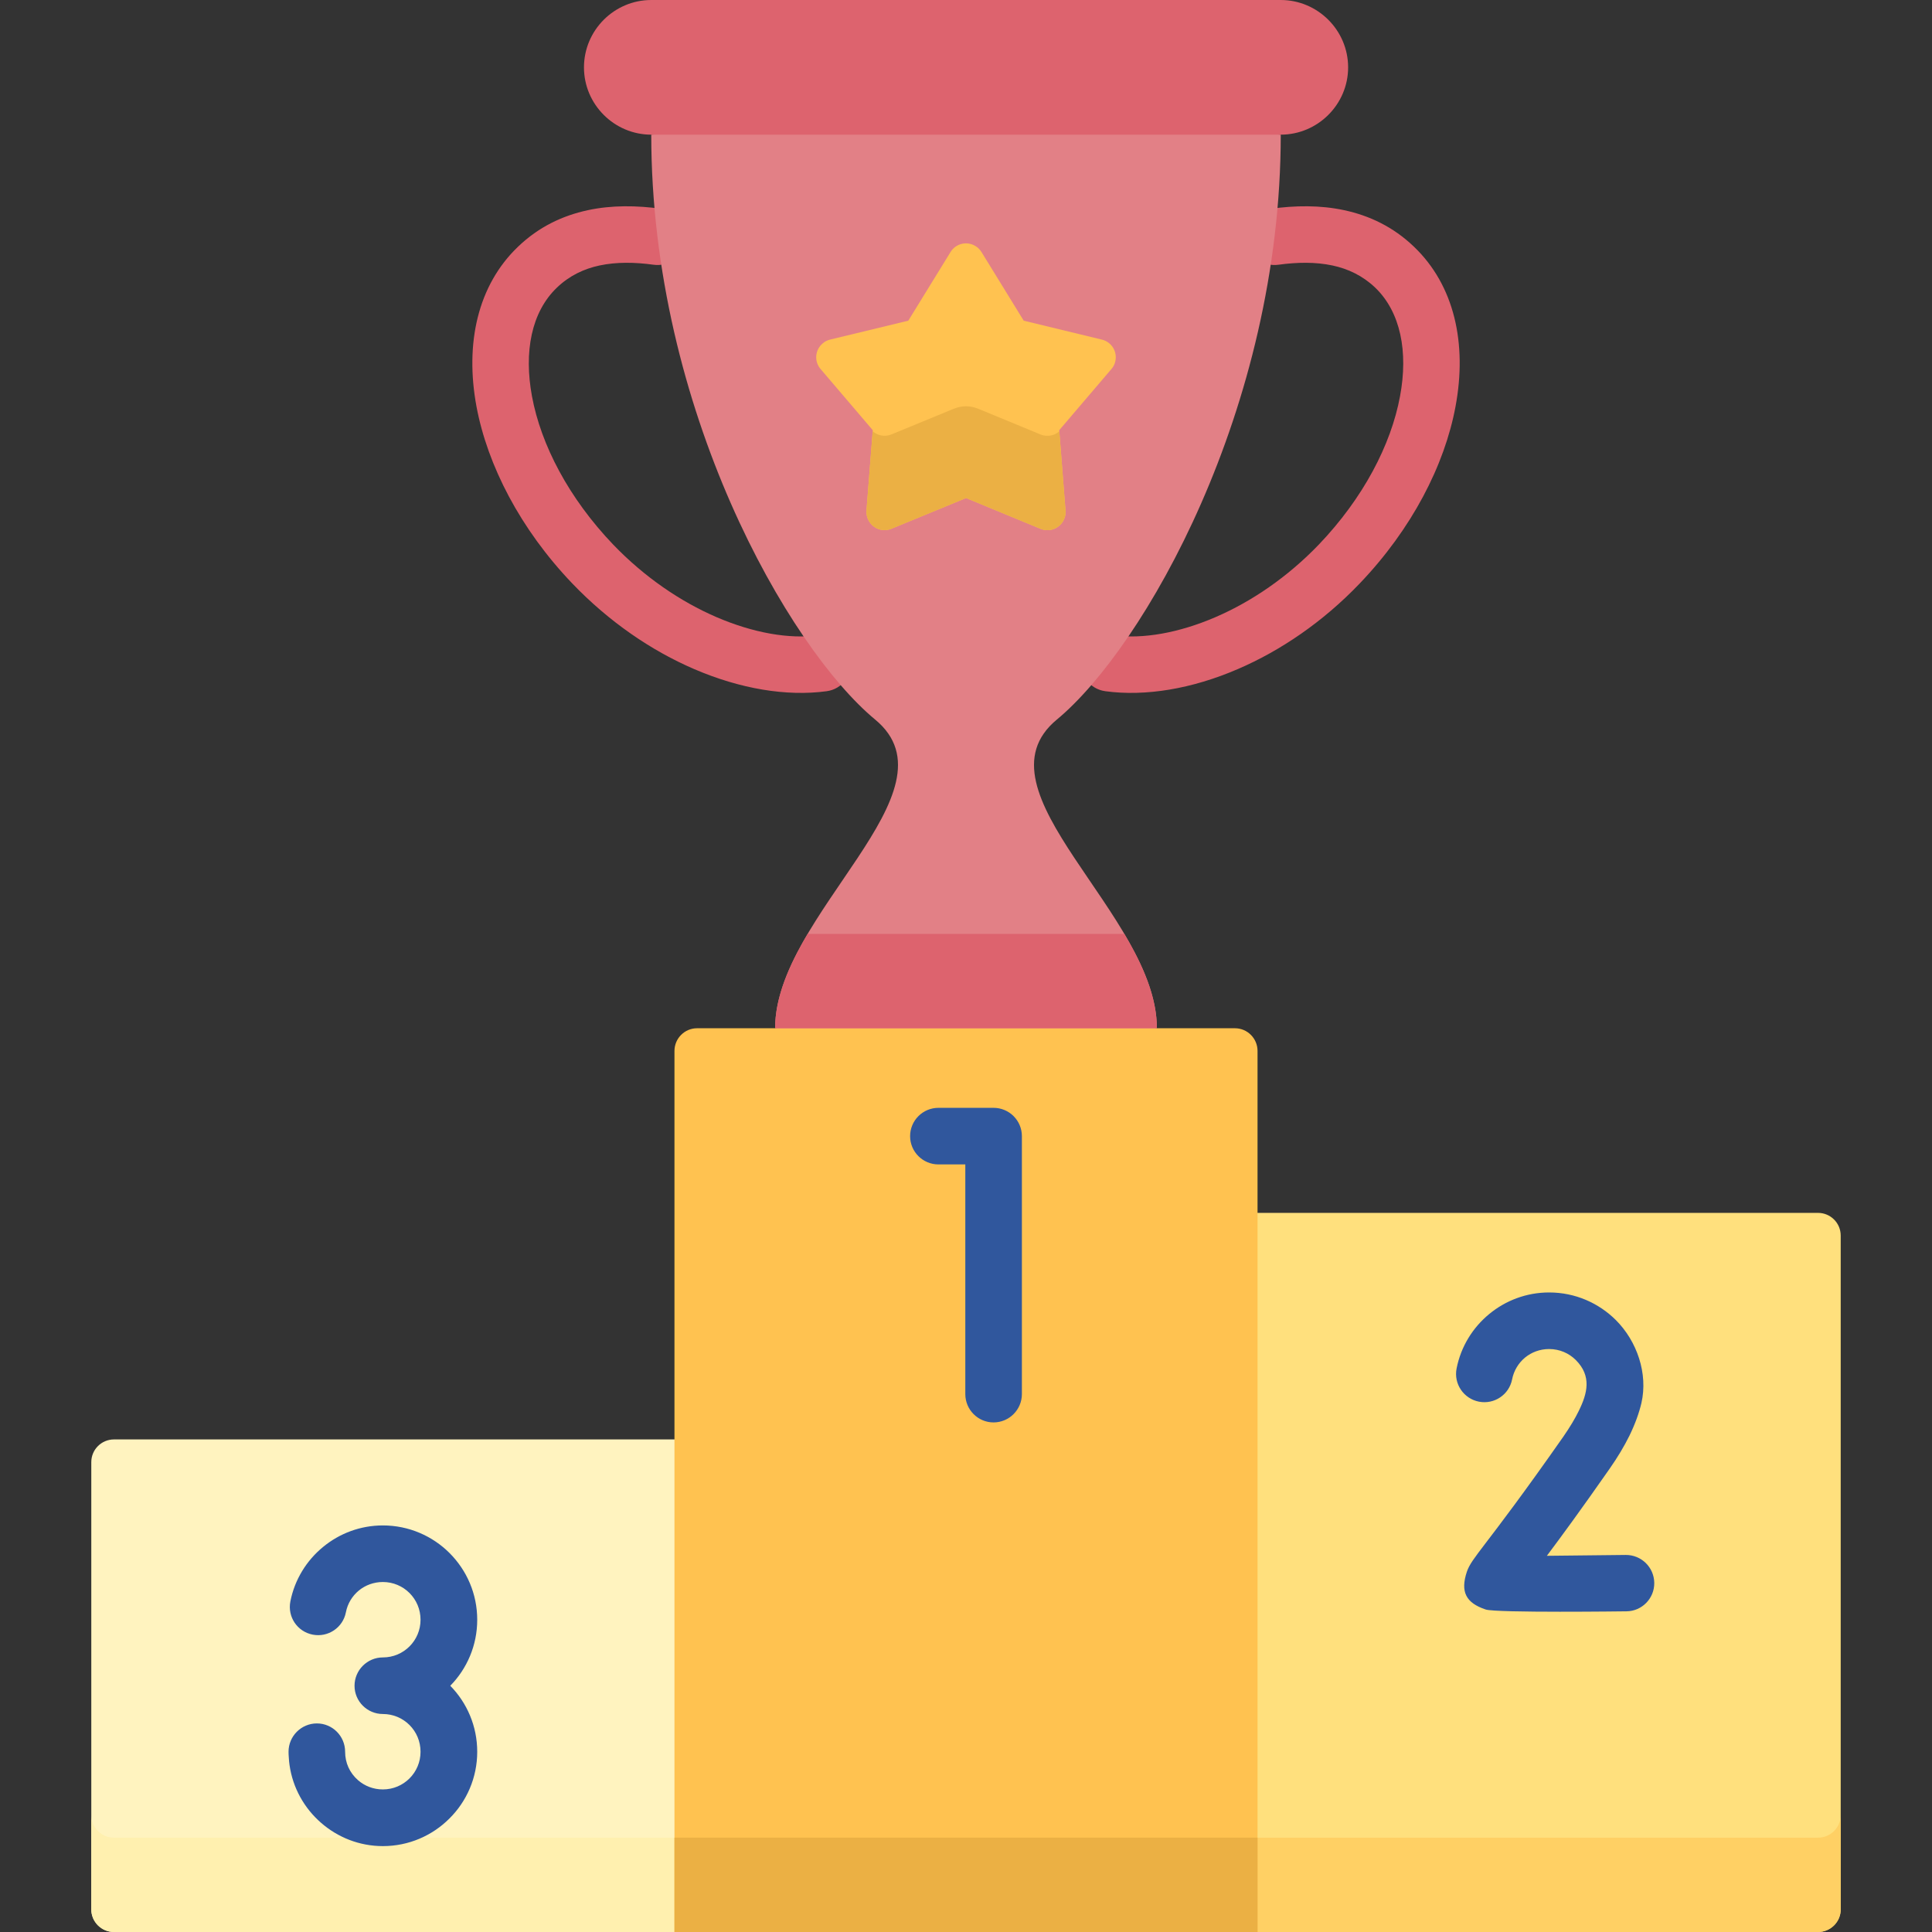 <svg id="Layer_1" enable-background="new 0 0 512 512" height="512" viewBox="0 0 512 512" width="512" xmlns="http://www.w3.org/2000/svg"><rect x="0" y="0" width="512" height="512" fill="#333333" stroke="none"/><g><g clip-rule="evenodd" fill-rule="evenodd"><path d="m30.204 512h153.526v-130.536h-153.526c-3.317 0-6.01 2.691-6.01 6.009v118.546c0 3.288 2.693 5.981 6.01 5.981z" fill="#fff3bf"/><path d="m30.204 512h153.526v-25.002h-153.526c-3.317 0-6.01-2.693-6.01-5.98v25.001c0 3.288 2.693 5.981 6.01 5.981z" fill="#fff0af"/><path d="m328.27 512h153.526c3.317 0 6.01-2.693 6.01-5.981v-178.585c0-3.316-2.693-6.009-6.01-6.009h-153.526z" fill="#ffe07d"/><path d="m328.27 512h153.526c3.317 0 6.01-2.693 6.01-5.981v-25.001c0 3.287-2.693 5.98-6.01 5.98h-153.526z" fill="#ffd064"/></g><path d="m217.065 168.352c4.11-.538 7.88 2.324 8.419 6.406.567 4.11-2.324 7.881-6.406 8.419-10.63 1.446-22.96-.624-35.122-5.867-11.282-4.848-22.536-12.501-32.287-22.678-13.805-14.429-22.48-31.323-25.399-46.914-3.09-16.696.312-32.117 11.027-42.35 5.471-5.244 11.764-8.221 18.482-9.666 6.321-1.361 12.954-1.275 19.474-.369 4.11.567 6.973 4.365 6.406 8.447s-4.366 6.945-8.447 6.379c-4.933-.681-9.836-.766-14.343.198-4.11.878-7.965 2.692-11.254 5.839-6.803 6.491-8.815 17.036-6.633 28.828 2.381 12.869 9.751 26.987 21.515 39.29 8.277 8.617 17.83 15.108 27.355 19.219 9.753 4.196 19.305 5.896 27.213 4.819z" fill="#dd636e"/><path d="m294.935 168.352c-4.11-.538-7.88 2.324-8.419 6.406-.538 4.11 2.324 7.881 6.406 8.419 10.658 1.446 22.989-.624 35.122-5.867 11.282-4.848 22.564-12.501 32.287-22.678 13.805-14.429 22.508-31.323 25.399-46.914 3.118-16.696-.312-32.117-11.027-42.35-5.471-5.244-11.764-8.221-18.482-9.666-6.321-1.361-12.954-1.275-19.474-.369-4.11.567-6.945 4.365-6.378 8.447s4.337 6.945 8.419 6.379c4.961-.681 9.836-.766 14.344.198 4.11.878 7.965 2.692 11.282 5.839 6.775 6.491 8.815 17.036 6.604 28.828-2.381 12.869-9.751 26.987-21.515 39.29-8.277 8.617-17.83 15.108-27.355 19.219-9.724 4.196-19.277 5.896-27.213 4.819z" fill="#dd636e"/><path clip-rule="evenodd" d="m339.411 35.688c0 72.738-36.426 136.065-59.329 155-22.905 18.935 26.504 51.677 26.504 81.809l-50.174 8.107-50.996-8.107c0-30.132 49.409-62.873 26.504-81.809-22.904-18.935-59.329-82.262-59.329-155l81.724-6.604z" fill="#e28086" fill-rule="evenodd"/><path clip-rule="evenodd" d="m178.741 512h154.519v-233.493c0-3.316-2.693-6.01-5.981-6.01h-142.557c-3.288 0-5.981 2.693-5.981 6.01z" fill="#ffc250" fill-rule="evenodd"/><path d="m248.701 308.584c-4.139 0-7.512-3.346-7.512-7.485 0-4.166 3.373-7.512 7.512-7.512h14.599c4.139 0 7.512 3.346 7.512 7.512v68.345c0 4.139-3.373 7.512-7.512 7.512s-7.483-3.373-7.483-7.512v-60.859h-7.116z" fill="#30579d"/><path clip-rule="evenodd" d="m178.741 486.998h154.519v25.002h-154.519z" fill="#ebb044" fill-rule="evenodd"/><path clip-rule="evenodd" d="m297.967 247.496c4.933 8.306 8.618 16.753 8.618 25.001h-101.17c0-8.248 3.685-16.695 8.618-25.001z" fill="#dd636e" fill-rule="evenodd"/><path d="m260.153 66.87 11.14 18.113 20.722 5.018c2.58.624 4.167 3.203 3.544 5.812-.17.737-.51 1.417-1.021 1.983l-13.833 16.215 1.672 21.317c.198 2.637-1.786 4.961-4.451 5.159-.907.057-1.758-.113-2.495-.481l-19.417-8.023-19.757 8.136c-2.438 1.02-5.245-.143-6.265-2.608-.284-.681-.425-1.445-.369-2.183l1.672-21.317-13.833-16.215c-1.729-2.012-1.502-5.045.539-6.774.623-.567 1.389-.907 2.183-1.077l20.523-4.961 11.197-18.198c1.389-2.268 4.365-2.976 6.633-1.559.68.396 1.219.992 1.616 1.643z" fill="#ffc250"/><path d="m280.733 114.294 1.644 21.034c.198 2.637-1.786 4.961-4.451 5.159-.907.057-1.758-.113-2.495-.481l-19.417-8.023-19.757 8.136c-2.438 1.02-5.245-.143-6.265-2.608-.284-.681-.425-1.445-.369-2.183l1.644-21.034c1.332 1.162 3.26 1.559 4.99.822l16.384-6.746c2.239-.936 4.479-.936 6.718 0l16.073 6.633c.737.368 1.587.538 2.495.481 1.077-.085 2.04-.509 2.806-1.19z" fill="#ebb044"/><path clip-rule="evenodd" d="m172.589 35.688h166.821c9.808 0 17.858-8.022 17.858-17.83 0-9.836-8.05-17.858-17.858-17.858h-166.821c-9.808 0-17.83 8.023-17.83 17.858.001 9.808 8.023 17.83 17.83 17.83z" fill="#dd636e" fill-rule="evenodd"/><path d="m430.829 412.077c4.139-.028 7.512 3.26 7.568 7.398.057 4.11-3.26 7.512-7.37 7.541-.114 0-34.498.453-37.305-.482-5.272-1.758-6.747-4.705-4.989-10.006.652-1.928 1.956-3.601 4.79-7.342 3.6-4.706 10.148-13.267 20.778-28.461 1.729-2.495 3.09-4.763 4.082-6.804 2.324-4.705 3.458-9.24-.766-13.492-1.814-1.814-4.309-2.92-7.086-2.92-2.438 0-4.649.851-6.35 2.239-1.758 1.445-3.005 3.486-3.459 5.811-.793 4.053-4.734 6.69-8.787 5.896-4.054-.794-6.718-4.706-5.924-8.787 1.134-5.783 4.28-10.856 8.674-14.457 4.337-3.571 9.865-5.697 15.846-5.697 6.917 0 13.153 2.806 17.688 7.314 5.613 5.612 8.561 14.173 6.775 21.996-.624 2.637-1.644 5.5-3.175 8.647-1.36 2.749-3.09 5.669-5.272 8.788-7.483 10.715-12.841 18.028-16.611 23.045 9.299-.084 20.864-.227 20.893-.227z" fill="#30579d"/><path d="m91.66 427.3c-.794 4.053-4.734 6.689-8.788 5.896-4.082-.794-6.718-4.705-5.924-8.787 1.134-5.782 4.28-10.856 8.674-14.456 4.337-3.572 9.865-5.698 15.846-5.698 6.889 0 13.153 2.807 17.661 7.314 4.535 4.535 7.341 10.771 7.341 17.688 0 6.804-2.721 12.983-7.143 17.49 4.422 4.508 7.143 10.687 7.143 17.49 0 6.889-2.806 13.153-7.341 17.66-4.507 4.536-10.772 7.342-17.661 7.342-6.236 0-11.962-2.324-16.356-6.151-4.45-3.854-7.54-9.268-8.391-15.392-.085-.596-.142-1.191-.17-1.73-.057-.709-.085-1.275-.085-1.728 0-4.139 3.373-7.512 7.512-7.512s7.483 3.373 7.483 7.512c0 2.92 1.191 5.584 3.43 7.541 1.757 1.53 4.053 2.438 6.576 2.438 2.75 0 5.244-1.105 7.059-2.92 1.814-1.814 2.92-4.309 2.92-7.059 0-2.778-1.105-5.273-2.92-7.087-1.871-1.871-4.394-2.92-7.059-2.92-4.139 0-7.512-3.345-7.512-7.483 0-4.139 3.373-7.512 7.512-7.512 2.75 0 5.244-1.105 7.059-2.92 1.814-1.815 2.92-4.309 2.92-7.059 0-2.777-1.105-5.272-2.92-7.086-1.814-1.814-4.309-2.92-7.059-2.92-2.437 0-4.649.851-6.35 2.239-1.757 1.445-3.004 3.456-3.457 5.81z" fill="#30579d"/></g></svg>